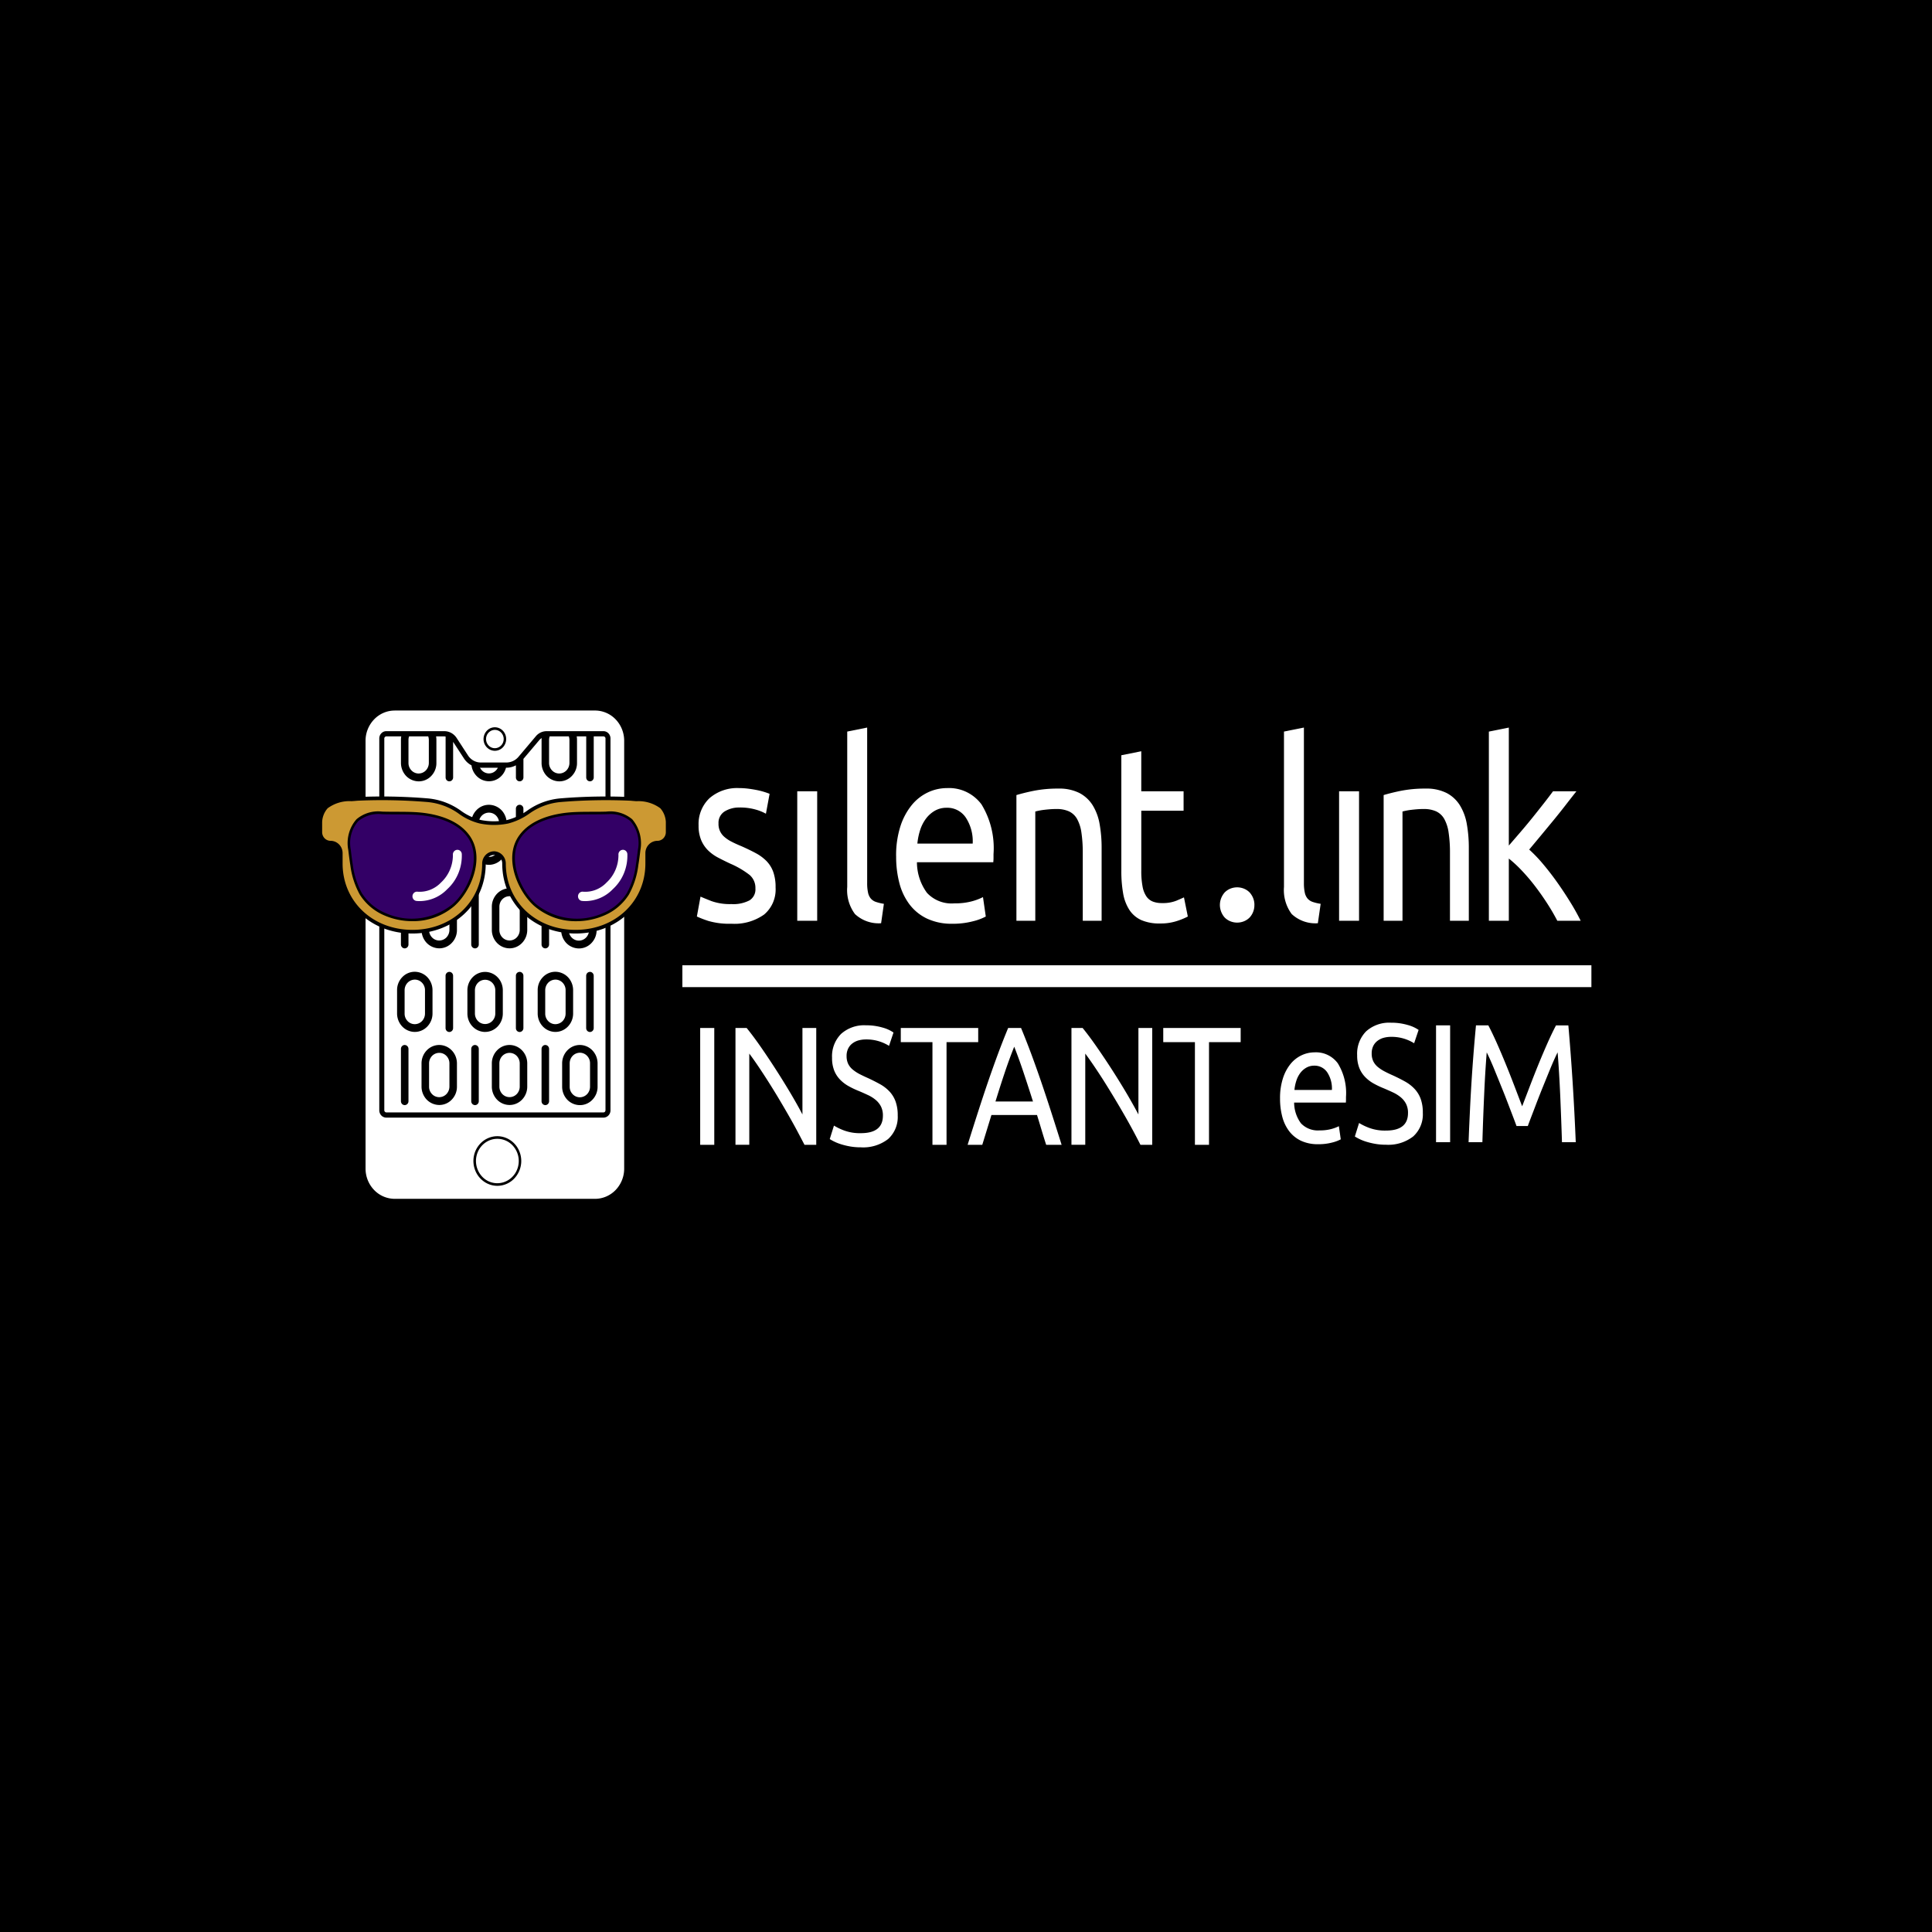 <svg xmlns="http://www.w3.org/2000/svg" width="820" height="820" fill="none">
  <path fill="#000" d="M0 0h820v820H0z"/>
  <g clip-path="url(#a)">
    <path fill="#fff" d="M252.58 299.92H167.5c-3.7.01-7.25 1.54-9.86 4.26a14.79 14.79 0 0 0-4.08 10.23V496c0 3.83 1.46 7.52 4.07 10.24a13.71 13.71 0 0 0 9.87 4.25h85.08c1.84 0 3.65-.37 5.35-1.1 1.69-.73 3.23-1.8 4.52-3.14a14.5 14.5 0 0 0 3.02-4.7c.7-1.77 1.06-3.65 1.05-5.55V314.4c0-3.84-1.46-7.52-4.07-10.24a13.72 13.72 0 0 0-9.87-4.25Z"/>
    <path fill="#000" d="M256.03 310.33h-24a5.96 5.96 0 0 0-4.67 2.24l-7.37 8.73a6.74 6.74 0 0 1-5 2.33H204.1a6.33 6.33 0 0 1-3.1-.79 6.6 6.6 0 0 1-2.37-2.22l-4.86-7.46a6.37 6.37 0 0 0-2.24-2.07 6.1 6.1 0 0 0-2.9-.76H164.1a2.88 2.88 0 0 0-2.17.83 3.1 3.1 0 0 0-.95 2.19v158a3.2 3.2 0 0 0 .95 2.18 2.97 2.97 0 0 0 2.17.82h91.94c.8.02 1.56-.28 2.14-.85.57-.56.91-1.34.93-2.16v-158a3.16 3.16 0 0 0-.93-2.16 2.93 2.93 0 0 0-2.14-.85Zm-22.98 3.6c.01-.48.1-.94.26-1.38h8.11c.16.44.25.9.27 1.37v9.85a4.63 4.63 0 0 1-1.25 3.2 4.3 4.3 0 0 1-3.07 1.33 4.18 4.18 0 0 1-3.08-1.33 4.5 4.5 0 0 1-1.25-3.2v-9.85Zm-28.94 11.92h7.19c-.35.73-.9 1.34-1.57 1.77a4.11 4.11 0 0 1-4.46-.03 4.33 4.33 0 0 1-1.54-1.79c.13 0 .25.05.38.05Zm-30.74-11.93c.01-.47.1-.93.26-1.37h8.12c.15.44.24.9.26 1.37v9.85a4.65 4.65 0 0 1-1.25 3.2 4.32 4.32 0 0 1-3.07 1.33 4.2 4.2 0 0 1-3.07-1.33 4.5 4.5 0 0 1-1.25-3.2v-9.85Zm83.6 157.42a.91.91 0 0 1-.3.6.85.85 0 0 1-.64.2H164.1a.86.86 0 0 1-.65-.2.93.93 0 0 1-.34-.6v-158a.93.93 0 0 1 .34-.6.87.87 0 0 1 .65-.2h6.21a8.1 8.1 0 0 0-.13 1.38v9.85a8.06 8.06 0 0 0 2.18 5.56 7.53 7.53 0 0 0 5.34 2.3 7.28 7.28 0 0 0 5.34-2.3 7.82 7.82 0 0 0 2.18-5.56v-9.85a8 8 0 0 0-.13-1.37h3.56l.48.06v17.32a1.72 1.72 0 0 0 .45 1.2 1.6 1.6 0 0 0 1.14.49 1.55 1.55 0 0 0 1.14-.5 1.67 1.67 0 0 0 .46-1.19v-15.07l4.56 6.99a8.6 8.6 0 0 0 3.24 2.99 7.85 7.85 0 0 0 2.3 4.65 7.28 7.28 0 0 0 9.47.65 7.76 7.76 0 0 0 2.87-4.3h.23a8.52 8.52 0 0 0 3.98-1.02v5.11a1.7 1.7 0 0 0 .45 1.2 1.6 1.6 0 0 0 1.14.49 1.55 1.55 0 0 0 1.14-.5 1.68 1.68 0 0 0 .46-1.19v-7.84l6.82-8.07c.27-.3.6-.55.94-.74-.01.21-.06.42-.06.64v9.85a8.04 8.04 0 0 0 2.18 5.56 7.5 7.5 0 0 0 5.34 2.3 7.28 7.28 0 0 0 5.34-2.3 7.82 7.82 0 0 0 2.18-5.56v-9.85c0-.46-.05-.92-.13-1.37h4.04v17.38a1.7 1.7 0 0 0 .45 1.2 1.6 1.6 0 0 0 1.15.49 1.55 1.55 0 0 0 1.13-.5 1.67 1.67 0 0 0 .46-1.19v-17.38h4.05c.22-.02.45.05.62.2.18.15.3.36.32.6v157.99Z"/>
    <path fill="#000" d="M171.77 443.52a1.57 1.57 0 0 0-1.14.5 1.66 1.66 0 0 0-.46 1.17v22.16a1.72 1.72 0 0 0 .46 1.2 1.6 1.6 0 0 0 1.14.49 1.55 1.55 0 0 0 1.14-.5 1.65 1.65 0 0 0 .46-1.19V445.2c0-.44-.17-.87-.47-1.18-.3-.31-.7-.49-1.13-.49ZM186.43 443.52c-2 0-3.91.83-5.32 2.3a7.97 7.97 0 0 0-2.2 5.52v9.85a8.05 8.05 0 0 0 2.2 5.52 7.51 7.51 0 0 0 5.32 2.28 7.28 7.28 0 0 0 5.31-2.28 7.8 7.8 0 0 0 2.2-5.52v-9.85c0-2.07-.78-4.05-2.2-5.52a7.4 7.4 0 0 0-5.31-2.3Zm4.32 17.67a4.63 4.63 0 0 1-1.27 3.17 4.29 4.29 0 0 1-3.05 1.31 4.19 4.19 0 0 1-3.06-1.3 4.48 4.48 0 0 1-1.26-3.18v-9.85a4.63 4.63 0 0 1 1.26-3.17 4.32 4.32 0 0 1 3.06-1.31 4.19 4.19 0 0 1 3.05 1.31 4.5 4.5 0 0 1 1.27 3.17v9.85ZM201.6 443.52a1.56 1.56 0 0 0-1.12.5 1.67 1.67 0 0 0-.47 1.17v22.16a1.7 1.7 0 0 0 .46 1.2 1.6 1.6 0 0 0 1.14.49 1.55 1.55 0 0 0 1.14-.5 1.67 1.67 0 0 0 .46-1.19V445.2c0-.44-.17-.87-.47-1.18-.3-.3-.7-.49-1.13-.49ZM216.27 443.52c-2 0-3.91.83-5.32 2.3a7.97 7.97 0 0 0-2.2 5.52v9.85c0 2.07.8 4.05 2.2 5.52a7.39 7.39 0 0 0 5.32 2.28c2 0 3.9-.82 5.31-2.28a7.95 7.95 0 0 0 2.2-5.52v-9.85c0-2.07-.78-4.05-2.2-5.52a7.4 7.4 0 0 0-5.31-2.3Zm4.32 17.67c0 1.2-.46 2.33-1.27 3.17a4.24 4.24 0 0 1-6.1 0 4.57 4.57 0 0 1-1.27-3.17v-9.85c0-1.19.45-2.33 1.26-3.17a4.24 4.24 0 0 1 6.11 0 4.57 4.57 0 0 1 1.27 3.17v9.85ZM231.45 443.52c-.43 0-.83.18-1.13.5-.3.3-.47.73-.47 1.17v22.16a1.7 1.7 0 0 0 .46 1.2 1.6 1.6 0 0 0 1.14.49 1.55 1.55 0 0 0 1.14-.5 1.67 1.67 0 0 0 .46-1.19V445.2c0-.44-.17-.87-.47-1.18-.3-.31-.7-.49-1.13-.49ZM246.1 443.52c-1.99 0-3.9.83-5.31 2.3a7.97 7.97 0 0 0-2.2 5.52v9.85a8.06 8.06 0 0 0 2.18 5.56 7.5 7.5 0 0 0 5.34 2.3 7.28 7.28 0 0 0 5.33-2.3 7.81 7.81 0 0 0 2.19-5.56v-9.85c0-2.07-.8-4.05-2.2-5.52a7.4 7.4 0 0 0-5.32-2.3Zm4.33 17.67a4.62 4.62 0 0 1-1.25 3.2 4.3 4.3 0 0 1-3.07 1.33 4.2 4.2 0 0 1-3.07-1.33 4.5 4.5 0 0 1-1.25-3.2v-9.85a4.64 4.64 0 0 1 1.25-3.2 4.32 4.32 0 0 1 3.07-1.33 4.2 4.2 0 0 1 3.07 1.33 4.49 4.49 0 0 1 1.25 3.2v9.85ZM171.77 402.52a1.56 1.56 0 0 0 1.13-.49 1.65 1.65 0 0 0 .47-1.17v-22.17a1.7 1.7 0 0 0-.46-1.19 1.6 1.6 0 0 0-1.14-.5 1.55 1.55 0 0 0-1.14.5 1.67 1.67 0 0 0-.46 1.2v22.16c0 .44.17.86.47 1.17.3.31.7.49 1.13.49ZM186.43 377.03c-2 0-3.91.83-5.32 2.3a7.97 7.97 0 0 0-2.2 5.52v9.85a8.05 8.05 0 0 0 2.2 5.51 7.51 7.51 0 0 0 5.32 2.29 7.28 7.28 0 0 0 5.31-2.29 7.8 7.8 0 0 0 2.2-5.51v-9.85c0-2.07-.78-4.06-2.2-5.52a7.4 7.4 0 0 0-5.31-2.3Zm4.32 17.67a4.63 4.63 0 0 1-1.27 3.17 4.3 4.3 0 0 1-3.05 1.31 4.19 4.19 0 0 1-3.06-1.31 4.48 4.48 0 0 1-1.26-3.17v-9.85a4.63 4.63 0 0 1 1.26-3.17 4.3 4.3 0 0 1 3.06-1.31 4.19 4.19 0 0 1 3.05 1.3 4.5 4.5 0 0 1 1.27 3.18v9.85ZM201.6 402.52a1.56 1.56 0 0 0 1.14-.49 1.67 1.67 0 0 0 .47-1.17v-22.17a1.7 1.7 0 0 0-.46-1.19 1.6 1.6 0 0 0-1.14-.5 1.55 1.55 0 0 0-1.14.5 1.67 1.67 0 0 0-.46 1.2v22.16c0 .44.17.86.47 1.17.3.31.7.49 1.13.49ZM216.27 377.03c-2 0-3.91.83-5.32 2.3a7.97 7.97 0 0 0-2.2 5.52v9.85c0 2.07.8 4.05 2.2 5.51a7.39 7.39 0 0 0 5.32 2.29c2 0 3.9-.82 5.31-2.29a7.95 7.95 0 0 0 2.2-5.51v-9.85c0-2.07-.78-4.06-2.2-5.52a7.4 7.4 0 0 0-5.31-2.3Zm4.32 17.67c0 1.19-.46 2.33-1.27 3.17a4.24 4.24 0 0 1-6.11 0 4.57 4.57 0 0 1-1.26-3.17v-9.85c0-1.2.45-2.33 1.26-3.17a4.24 4.24 0 0 1 6.11 0 4.57 4.57 0 0 1 1.27 3.17v9.85ZM231.45 402.52a1.56 1.56 0 0 0 1.13-.49 1.67 1.67 0 0 0 .47-1.17v-22.17a1.7 1.7 0 0 0-.46-1.19 1.59 1.59 0 0 0-1.14-.5 1.55 1.55 0 0 0-1.14.5 1.67 1.67 0 0 0-.46 1.2v22.16c0 .44.17.86.47 1.17.3.31.7.49 1.13.49ZM245.7 377.03c-2 0-3.91.83-5.32 2.3a7.97 7.97 0 0 0-2.2 5.52v9.85a8.05 8.05 0 0 0 2.18 5.55 7.5 7.5 0 0 0 5.34 2.3 7.28 7.28 0 0 0 5.34-2.3 7.83 7.83 0 0 0 2.18-5.55v-9.85c0-2.07-.8-4.06-2.2-5.52a7.4 7.4 0 0 0-5.32-2.3Zm4.32 17.67a4.64 4.64 0 0 1-1.25 3.2 4.32 4.32 0 0 1-3.07 1.33 4.2 4.2 0 0 1-3.07-1.33 4.52 4.52 0 0 1-1.25-3.2v-9.85a4.64 4.64 0 0 1 1.25-3.2 4.3 4.3 0 0 1 3.07-1.33 4.2 4.2 0 0 1 3.07 1.33 4.5 4.5 0 0 1 1.25 3.2v9.85ZM220.55 341.57a1.56 1.56 0 0 0-1.13.49 1.67 1.67 0 0 0-.46 1.17v22.16a1.72 1.72 0 0 0 .45 1.2 1.6 1.6 0 0 0 1.14.5 1.55 1.55 0 0 0 1.14-.5 1.67 1.67 0 0 0 .46-1.2v-22.16c0-.44-.17-.86-.47-1.18-.3-.3-.7-.48-1.13-.48ZM207.53 367.06c2-.01 3.9-.84 5.32-2.3a7.97 7.97 0 0 0 2.2-5.53v-9.85a8.05 8.05 0 0 0-2.2-5.51 7.5 7.5 0 0 0-5.32-2.29 7.28 7.28 0 0 0-5.32 2.29 7.83 7.83 0 0 0-2.2 5.51v9.85c0 2.07.79 4.06 2.2 5.53a7.4 7.4 0 0 0 5.32 2.3Zm-4.32-17.68c0-1.19.45-2.33 1.26-3.17a4.25 4.25 0 0 1 6.12 0 4.57 4.57 0 0 1 1.26 3.17v9.85c0 1.2-.45 2.33-1.26 3.17a4.25 4.25 0 0 1-6.12 0 4.57 4.57 0 0 1-1.26-3.17v-9.85ZM220.55 412.5a1.56 1.56 0 0 0-1.13.48 1.66 1.66 0 0 0-.46 1.18v22.16a1.73 1.73 0 0 0 .45 1.2 1.6 1.6 0 0 0 1.14.49 1.55 1.55 0 0 0 1.14-.5 1.67 1.67 0 0 0 .46-1.19v-22.17c0-.44-.17-.86-.47-1.17-.3-.31-.7-.49-1.13-.49ZM205.9 437.98c1.99 0 3.9-.83 5.31-2.3a7.97 7.97 0 0 0 2.2-5.52v-9.85c0-2.07-.79-4.05-2.2-5.51a7.39 7.39 0 0 0-5.31-2.29c-2 0-3.91.82-5.32 2.29a7.95 7.95 0 0 0-2.2 5.51v9.85c0 2.07.78 4.06 2.2 5.53a7.4 7.4 0 0 0 5.31 2.3Zm-4.33-17.67c0-1.19.46-2.33 1.27-3.17a4.25 4.25 0 0 1 6.11 0 4.57 4.57 0 0 1 1.27 3.17v9.85c0 1.2-.46 2.33-1.27 3.17a4.25 4.25 0 0 1-6.11 0 4.57 4.57 0 0 1-1.27-3.17v-9.85ZM190.71 412.5a1.56 1.56 0 0 0-1.13.48 1.66 1.66 0 0 0-.47 1.18v22.16a1.75 1.75 0 0 0 .46 1.2 1.6 1.6 0 0 0 1.14.49 1.55 1.55 0 0 0 1.14-.5 1.67 1.67 0 0 0 .46-1.19v-22.17c0-.44-.17-.86-.47-1.17-.3-.31-.7-.49-1.13-.49ZM176.05 437.98c2 0 3.91-.83 5.32-2.3a7.97 7.97 0 0 0 2.2-5.52v-9.85a8.06 8.06 0 0 0-2.18-5.55 7.5 7.5 0 0 0-5.33-2.31 7.28 7.28 0 0 0-5.34 2.3 7.83 7.83 0 0 0-2.19 5.56v9.85c0 2.07.8 4.06 2.2 5.52a7.4 7.4 0 0 0 5.32 2.3Zm-4.32-17.67a4.62 4.62 0 0 1 1.25-3.2 4.32 4.32 0 0 1 3.08-1.33 4.2 4.2 0 0 1 3.07 1.33 4.51 4.51 0 0 1 1.25 3.2v9.85a4.64 4.64 0 0 1-1.25 3.2 4.32 4.32 0 0 1-3.07 1.33 4.2 4.2 0 0 1-3.08-1.33 4.5 4.5 0 0 1-1.25-3.2v-9.85ZM250.4 412.5c-.43 0-.84.17-1.14.48-.3.31-.47.73-.47 1.18v22.16a1.73 1.73 0 0 0 .46 1.2 1.59 1.59 0 0 0 1.14.49 1.55 1.55 0 0 0 1.14-.5 1.65 1.65 0 0 0 .46-1.19v-22.17c0-.44-.17-.86-.47-1.17-.3-.31-.7-.49-1.13-.49ZM235.73 437.98c2 0 3.91-.83 5.32-2.3a7.97 7.97 0 0 0 2.2-5.52v-9.85a8.04 8.04 0 0 0-2.18-5.55 7.51 7.51 0 0 0-5.34-2.31 7.28 7.28 0 0 0-5.33 2.3 7.82 7.82 0 0 0-2.19 5.56v9.85c0 2.07.8 4.06 2.2 5.52a7.4 7.4 0 0 0 5.32 2.3Zm-4.32-17.67a4.64 4.64 0 0 1 1.25-3.2 4.31 4.31 0 0 1 3.07-1.33 4.2 4.2 0 0 1 3.08 1.33 4.5 4.5 0 0 1 1.25 3.2v9.85a4.64 4.64 0 0 1-1.25 3.2 4.33 4.33 0 0 1-3.08 1.33 4.19 4.19 0 0 1-3.07-1.33 4.52 4.52 0 0 1-1.25-3.2v-9.85Z"/>
    <path fill="#fff" d="M310.43 383.72c2.65.18 5.3-.37 7.69-1.58a5.48 5.48 0 0 0 2.5-5.07 7.2 7.2 0 0 0-2.45-5.7 37.37 37.37 0 0 0-8.1-4.76c-1.83-.85-3.57-1.71-5.24-2.59a18.07 18.07 0 0 1-4.33-3.12 13.5 13.5 0 0 1-2.9-4.33 15.74 15.74 0 0 1-1.1-6.23 15.08 15.08 0 0 1 4.64-11.57 17.94 17.94 0 0 1 12.66-4.28c1.33 0 2.67.1 4 .27 1.33.18 2.58.39 3.74.63a30.74 30.74 0 0 1 5.1 1.53l-1.56 8.45a19.68 19.68 0 0 0-4.27-1.74 24.04 24.04 0 0 0-7.01-.9c-2.18-.05-4.32.52-6.2 1.64a5.64 5.64 0 0 0-2.64 5.12 7.11 7.11 0 0 0 2.41 5.65c.94.82 1.96 1.51 3.06 2.06 1.21.64 2.67 1.3 4.37 2 2.24 1 4.25 1.97 6 2.92 1.66.87 3.18 2 4.51 3.32a12.89 12.89 0 0 1 2.87 4.6 19 19 0 0 1 1 6.6c.14 2.18-.23 4.36-1.07 6.36-.85 2-2.15 3.77-3.8 5.16a21.69 21.69 0 0 1-13.88 3.9c-3.32.12-6.64-.29-9.83-1.2a46.79 46.79 0 0 1-4.83-1.86l1.55-8.45c.97.43 2.52 1.06 4.64 1.9a23.4 23.4 0 0 0 8.47 1.27ZM346.84 390.8h-8.46v-54.94h8.46v54.94ZM373.97 391.85a14.72 14.72 0 0 1-11.1-3.9 17.03 17.03 0 0 1-3.28-11.52V310.5l8.46-1.7v66.04c-.02 1.34.1 2.69.37 4 .18.94.59 1.81 1.18 2.54.6.67 1.35 1.16 2.19 1.43 1.1.36 2.22.63 3.36.8l-1.18 8.23ZM380.34 363.44c-.08-4.32.54-8.62 1.82-12.73a27.57 27.57 0 0 1 4.83-9.03 19.72 19.72 0 0 1 6.92-5.4 19.02 19.02 0 0 1 8-1.79c2.82-.15 5.62.4 8.18 1.6a17.3 17.3 0 0 1 6.49 5.32 35.58 35.58 0 0 1 5.1 21.08v1.63c0 .62-.04 1.24-.1 1.85h-32.4a22 22 0 0 0 4.27 13 14.27 14.27 0 0 0 11.65 4.44c2.53.05 5.06-.25 7.51-.9 1.59-.43 3.13-1.01 4.6-1.75l1.19 8.24c-1.72.9-3.54 1.57-5.42 2.01-2.87.74-5.83 1.1-8.79 1.06-3.68.09-7.33-.65-10.7-2.17a20.24 20.24 0 0 1-7.41-5.97 25.63 25.63 0 0 1-4.33-9.03 43.96 43.96 0 0 1-1.4-11.46Zm32.5-5.39a18.4 18.4 0 0 0-2.86-10.94 9.5 9.5 0 0 0-3.54-3.21 9.28 9.28 0 0 0-4.61-1.06 9.9 9.9 0 0 0-5.15 1.32 12.58 12.58 0 0 0-3.77 3.43 16.6 16.6 0 0 0-2.42 4.86 27.1 27.1 0 0 0-1.13 5.6h23.48ZM431.4 337.45a86.12 86.12 0 0 1 7.32-1.8c3.46-.67 6.98-.99 10.5-.95a19 19 0 0 1 8.87 1.85 14.58 14.58 0 0 1 5.64 5.18 22.43 22.43 0 0 1 2.97 7.97c.6 3.38.88 6.81.86 10.25v30.85h-8v-28.74c.02-2.9-.16-5.8-.57-8.66a16.7 16.7 0 0 0-1.85-5.81 7.75 7.75 0 0 0-3.44-3.22 12.6 12.6 0 0 0-5.34-1c-.86 0-1.75.03-2.67.1-.92.07-1.8.16-2.63.26a27.02 27.02 0 0 0-3.65.7v46.37h-8.01v-53.35ZM484.4 335.86h17.95v8.24H484.4v25.36c-.04 2.28.14 4.57.54 6.81.25 1.51.81 2.95 1.65 4.23a5.96 5.96 0 0 0 2.73 2.16c1.22.45 2.52.66 3.82.63 2.1.08 4.18-.25 6.14-1 1.55-.66 2.63-1.14 3.23-1.42l1.64 8.13a28.83 28.83 0 0 1-4.46 1.85 22.08 22.08 0 0 1-7.28 1.1c-2.72.1-5.44-.38-7.97-1.42a11.9 11.9 0 0 1-5.05-4.27 18.62 18.62 0 0 1-2.69-7.03c-.55-3.2-.8-6.43-.77-9.67v-49.01l8.46-1.7v17.01ZM532.4 384.1a7.67 7.67 0 0 1-1.96 5.25 6.98 6.98 0 0 1-2.4 1.64 7.68 7.68 0 0 1-5.91 0 6.98 6.98 0 0 1-2.4-1.64 8.12 8.12 0 0 1-1.97-5.25c0-1.9.69-3.74 1.97-5.25a7 7 0 0 1 2.4-1.65 7.7 7.7 0 0 1 5.9 0 7 7 0 0 1 2.41 1.65c1.31 1.5 2 3.35 1.97 5.25ZM559.34 391.85a14.71 14.71 0 0 1-11.1-3.9c-2.45-3.3-3.61-7.4-3.28-11.52V310.5l8.46-1.7v66.04c-.02 1.34.1 2.69.37 4 .18.94.59 1.81 1.18 2.54.6.67 1.35 1.16 2.19 1.43 1.1.37 2.22.63 3.37.8l-1.19 8.23ZM576.82 390.8h-8.47v-54.94h8.47v54.94ZM587.25 337.45a86 86 0 0 1 7.32-1.8c3.47-.67 6.98-.99 10.5-.95a19 19 0 0 1 8.87 1.85 14.57 14.57 0 0 1 5.64 5.18 22.38 22.38 0 0 1 2.97 7.97c.6 3.38.88 6.81.86 10.25v30.85h-8v-28.74c.03-2.9-.16-5.8-.57-8.66a16.73 16.73 0 0 0-1.85-5.81 7.75 7.75 0 0 0-3.44-3.22 12.6 12.6 0 0 0-5.34-1c-.86 0-1.75.03-2.67.1-.91.07-1.79.16-2.62.26a27.34 27.34 0 0 0-3.66.7v46.37h-8v-53.35ZM649.04 360.58c2.06 1.88 4 3.89 5.78 6.03 2.03 2.4 4.04 4.98 6.01 7.76a156.3 156.3 0 0 1 5.6 8.45 95.52 95.52 0 0 1 4.46 7.98h-9.92a89.12 89.12 0 0 0-4.42-7.56 111.4 111.4 0 0 0-5.23-7.4 82.13 82.13 0 0 0-5.56-6.49 52.64 52.64 0 0 0-5.37-4.96v26.4h-8.47v-80.28l8.47-1.7v50.08l4.83-5.6a242.7 242.7 0 0 0 5.19-6.23c1.7-2.11 3.3-4.14 4.82-6.07 1.52-1.94 2.82-3.65 3.91-5.13h9.93c-1.4 1.76-2.92 3.7-4.55 5.81a290.95 290.95 0 0 1-5.1 6.4l-5.32 6.44-5.06 6.07ZM297.18 436.3h5.98v49.59h-5.98V436.3ZM341.45 485.89c-.91-1.76-1.95-3.74-3.12-5.94-1.17-2.2-2.44-4.47-3.79-6.83a489.47 489.47 0 0 0-4.22-7.2 304.29 304.29 0 0 0-8.54-13.44c-1.36-2-2.61-3.77-3.76-5.3v38.7h-5.86v-49.57h4.75c1.93 2.38 4 5.16 6.2 8.34a341.04 341.04 0 0 1 12.63 19.7c1.91 3.25 3.53 6.13 4.84 8.66v-36.7h5.86v49.58h-5ZM365.37 480.95c6.24 0 9.36-2.47 9.36-7.44a8.42 8.42 0 0 0-.83-3.9 8.98 8.98 0 0 0-2.25-2.79c-.99-.81-2.07-1.5-3.23-2.03-1.22-.57-2.5-1.15-3.86-1.72-1.52-.6-3-1.3-4.44-2.11a15.51 15.51 0 0 1-3.63-2.8 11.88 11.88 0 0 1-2.44-3.82 14.43 14.43 0 0 1-.9-5.37 13.47 13.47 0 0 1 3.83-10.15 14.64 14.64 0 0 1 10.54-3.65c2.39-.03 4.77.3 7.06.96 1.66.43 3.23 1.14 4.65 2.11l-1.9 5.65a18 18 0 0 0-9.8-2.72c-1.1 0-2.17.14-3.22.43a7.6 7.6 0 0 0-2.58 1.3 6.03 6.03 0 0 0-1.76 2.18 6.98 6.98 0 0 0-.65 3.1c-.03 1.17.2 2.32.68 3.37a7.47 7.47 0 0 0 1.91 2.4c.89.73 1.85 1.37 2.87 1.9 1.09.56 2.3 1.14 3.6 1.71 1.85.86 3.55 1.72 5.1 2.58a16.6 16.6 0 0 1 4 3.07 12.43 12.43 0 0 1 2.62 4.26c.66 1.91.97 3.94.92 5.97a12.58 12.58 0 0 1-4.1 10.02 17.24 17.24 0 0 1-11.55 3.5 26 26 0 0 1-4.66-.39 30.49 30.49 0 0 1-3.8-.93 20.08 20.08 0 0 1-4.74-2.18l1.79-5.72c1.37.82 2.81 1.52 4.31 2.07 2.28.82 4.68 1.21 7.1 1.14ZM415.18 436.3v6.02h-13.44v43.57h-5.98v-43.57h-13.44v-6.01h32.86ZM444.03 485.89c-.7-2.15-1.35-4.26-1.97-6.33-.62-2.08-1.26-4.19-1.92-6.33H420.8l-3.89 12.66h-6.22c1.64-5.25 3.18-10.1 4.62-14.56 1.44-4.46 2.85-8.7 4.22-12.7 1.38-4 2.75-7.83 4.1-11.48 1.36-3.65 2.78-7.26 4.26-10.84h5.48c1.48 3.58 2.9 7.2 4.26 10.84 1.35 3.64 2.72 7.47 4.1 11.48 1.37 4 2.78 8.24 4.22 12.7 1.44 4.46 2.98 9.31 4.63 14.56h-6.54Zm-5.6-18.39a897.96 897.96 0 0 0-3.92-12.05 229.7 229.7 0 0 0-4.04-11.2c-1.44 3.58-2.8 7.31-4.1 11.2-1.3 3.88-2.58 7.9-3.86 12.05h15.91ZM484.04 485.89a261.6 261.6 0 0 0-6.9-12.77 415.87 415.87 0 0 0-8.57-14.24c-1.44-2.27-2.84-4.4-4.2-6.4-1.35-2-2.6-3.77-3.75-5.3v38.7h-5.86v-49.57h4.74c1.94 2.38 4 5.16 6.2 8.34a321.3 321.3 0 0 1 12.64 19.7c1.9 3.25 3.52 6.14 4.84 8.66v-36.7h5.86v49.58h-5ZM526.58 436.3v6.02h-13.44v43.57h-5.98v-43.57h-13.44v-6.01h32.86ZM543.29 466.26a27.1 27.1 0 0 1 1.24-8.63c.7-2.23 1.8-4.3 3.26-6.11a13.37 13.37 0 0 1 4.69-3.65c1.7-.8 3.55-1.21 5.42-1.22a11.47 11.47 0 0 1 9.93 4.69 24.07 24.07 0 0 1 3.45 14.27v1.11c0 .45-.02.87-.06 1.25h-21.95c.01 3.18 1.03 6.27 2.9 8.8a9.82 9.82 0 0 0 7.9 3 18.3 18.3 0 0 0 5.07-.6c1.08-.29 2.12-.68 3.12-1.18l.8 5.58c-1.16.6-2.39 1.06-3.66 1.36-1.95.5-3.95.74-5.95.71-2.5.06-4.97-.44-7.25-1.46a13.75 13.75 0 0 1-5.02-4.05 17.43 17.43 0 0 1-2.93-6.11 29.86 29.86 0 0 1-.96-7.76Zm22.01-3.65c.15-2.62-.54-5.22-1.94-7.41a6.44 6.44 0 0 0-5.52-2.9 6.7 6.7 0 0 0-3.48.9 8.51 8.51 0 0 0-2.56 2.32c-.72 1-1.28 2.11-1.63 3.3-.4 1.23-.65 2.5-.77 3.79h15.9ZM588.23 479.85c6.25 0 9.37-2.48 9.37-7.44a8.41 8.41 0 0 0-.83-3.9 8.9 8.9 0 0 0-2.25-2.79c-1-.82-2.08-1.5-3.24-2.04-1.21-.57-2.5-1.14-3.85-1.72-1.52-.6-3-1.3-4.44-2.1a15.6 15.6 0 0 1-3.63-2.8 11.8 11.8 0 0 1-2.44-3.82 14.35 14.35 0 0 1-.9-5.37 13.47 13.47 0 0 1 3.83-10.16 14.64 14.64 0 0 1 10.54-3.64c2.39-.03 4.76.3 7.06.96 1.66.43 3.23 1.14 4.65 2.1l-1.9 5.66a18 18 0 0 0-9.8-2.72c-1.1 0-2.17.14-3.22.43-.93.26-1.8.7-2.58 1.3a6.08 6.08 0 0 0-1.76 2.17 7.01 7.01 0 0 0-.65 3.12c-.04 1.15.2 2.3.68 3.36a7.43 7.43 0 0 0 1.91 2.4c.89.73 1.85 1.36 2.87 1.89a56 56 0 0 0 3.6 1.72 74.4 74.4 0 0 1 5.09 2.57c1.48.82 2.83 1.85 4 3.08a12.5 12.5 0 0 1 2.63 4.25c.66 1.92.97 3.94.92 5.98a12.58 12.58 0 0 1-4.1 10.01 17.26 17.26 0 0 1-11.56 3.51c-1.56.01-3.12-.12-4.65-.4a30.59 30.59 0 0 1-3.8-.92 19.87 19.87 0 0 1-4.74-2.18l1.79-5.73a25 25 0 0 0 4.31 2.08 19.3 19.3 0 0 0 7.1 1.14ZM609.5 435.2h5.98v49.59h-5.98V435.2ZM643.66 477.92c-.42-1.15-.96-2.6-1.64-4.37l-2.19-5.72c-.78-2.05-1.61-4.16-2.5-6.33-.88-2.17-1.7-4.22-2.5-6.16-.77-1.93-1.5-3.66-2.18-5.18a77.56 77.56 0 0 0-1.64-3.5c-.45 5.62-.82 11.72-1.1 18.27-.3 6.56-.54 13.18-.74 19.86h-5.86c.16-4.3.35-8.63.56-13a761.28 761.28 0 0 1 2.58-36.59h5.24c1.11 2.1 2.3 4.59 3.58 7.45a300 300 0 0 1 3.82 8.98c1.28 3.12 2.5 6.24 3.7 9.37l3.26 8.55 3.27-8.55c1.2-3.13 2.43-6.25 3.7-9.38 1.28-3.12 2.55-6.1 3.82-8.97 1.28-2.87 2.47-5.35 3.58-7.44h5.24c1.4 15.97 2.44 32.5 3.14 49.58h-5.85c-.21-6.68-.46-13.3-.74-19.86-.29-6.56-.66-12.65-1.11-18.28-.41.81-.96 1.98-1.64 3.5-.68 1.53-1.4 3.26-2.19 5.2l-2.5 6.15c-.88 2.17-1.7 4.28-2.5 6.33-.77 2.05-1.5 3.96-2.18 5.72-.68 1.76-1.23 3.22-1.64 4.37h-4.8ZM675.44 409.7H289.62v9.27h385.82v-9.26Z"/>
    <path fill="#000" d="M252.58 512.14H167.5a15.3 15.3 0 0 1-11-4.75 16.47 16.47 0 0 1-4.54-11.41V314.41c0-4.28 1.63-8.38 4.55-11.41a15.3 15.3 0 0 1 10.99-4.75h85.08a15.3 15.3 0 0 1 11 4.75 16.47 16.47 0 0 1 4.54 11.41v181.57c0 4.28-1.64 8.39-4.55 11.41a15.3 15.3 0 0 1-10.99 4.75ZM167.5 301.58c-3.28 0-6.42 1.36-8.73 3.77a13.08 13.08 0 0 0-3.62 9.06v181.57c0 3.4 1.3 6.66 3.62 9.07a12.15 12.15 0 0 0 8.73 3.77h85.08c3.28-.01 6.42-1.37 8.73-3.77a13.08 13.08 0 0 0 3.61-9.06V314.4c0-3.4-1.3-6.65-3.61-9.06a12.15 12.15 0 0 0-8.73-3.77H167.5Z"/>
    <path fill="#000" d="M211.11 503.3c-2 0-3.97-.61-5.64-1.77a10.45 10.45 0 0 1-3.75-4.72 10.9 10.9 0 0 1-.6-6.08 10.66 10.66 0 0 1 2.78-5.4 10.04 10.04 0 0 1 5.2-2.89 9.8 9.8 0 0 1 5.86.6c1.86.8 3.45 2.14 4.56 3.87a10.81 10.81 0 0 1-1.25 13.29 9.96 9.96 0 0 1-7.16 3.1Zm0-19.95c-1.8-.01-3.55.54-5.05 1.57a9.35 9.35 0 0 0-3.35 4.22 9.74 9.74 0 0 0 1.95 10.28 8.79 8.79 0 0 0 9.9 2.05 9.17 9.17 0 0 0 4.08-3.47 9.67 9.67 0 0 0-1.12-11.89 8.92 8.92 0 0 0-6.4-2.76ZM210.05 318.66a4.7 4.7 0 0 1-2.68-.84 4.95 4.95 0 0 1-1.78-2.23 5.16 5.16 0 0 1 1.04-5.44 4.65 4.65 0 0 1 5.24-1.09 4.84 4.84 0 0 1 2.16 1.84 5.12 5.12 0 0 1-.6 6.29 4.72 4.72 0 0 1-3.38 1.47Zm0-8.87c-.74 0-1.47.22-2.08.65a3.86 3.86 0 0 0-1.39 1.74 4.01 4.01 0 0 0 .8 4.23 3.6 3.6 0 0 0 4.08.84c.69-.29 1.27-.79 1.69-1.43a3.98 3.98 0 0 0-.47-4.9 3.67 3.67 0 0 0-2.63-1.13Z"/>
    <path fill="#C93" d="M280.8 342.51c-3.13-3.26-8.92-2.98-13.07-3.43a234.6 234.6 0 0 0-29.82.55c-4.84.4-9.5 2.1-13.5 4.92a26.17 26.17 0 0 1-8.91 4.22c-3.85.78-7.81.78-11.66 0a24.42 24.42 0 0 1-8.92-4.22c-4-2.82-8.66-4.51-13.5-4.92-9.92-.82-19.88-1-29.82-.55-4.15.45-9.93.17-13.07 3.43a10.29 10.29 0 0 0-2.56 6.3v4.4a4.5 4.5 0 0 0 2.68 4.1c.53.22 1.1.34 1.66.34a4.27 4.27 0 0 1 3.07 1.3 4.43 4.43 0 0 1 1.27 3.14v4.43c0 17.16 13.6 28.92 30.38 28.92s30.38-11.76 30.38-28.92a4.42 4.42 0 0 1 1.22-3.12 4.24 4.24 0 0 1 4.69-.96 4.24 4.24 0 0 1 2.3 2.4c.21.53.32 1.1.3 1.68 0 17.16 13.6 28.92 30.38 28.92s30.38-11.76 30.38-28.92v-4.43a4.52 4.52 0 0 1 1.27-3.14 4.35 4.35 0 0 1 3.07-1.3 4.29 4.29 0 0 0 4.01-2.74 4.5 4.5 0 0 0 .33-1.7v-4.4a10.29 10.29 0 0 0-2.55-6.3Z"/>
    <path fill="#000" d="M244.3 396.21c-17.75 0-31.14-12.76-31.14-29.69a3.63 3.63 0 0 0-1-2.57 3.5 3.5 0 0 0-2.5-1.08 3.44 3.44 0 0 0-2.5 1.07 3.56 3.56 0 0 0-1 2.58c0 16.93-13.38 29.69-31.13 29.69s-31.13-12.76-31.13-29.69v-4.43c0-.97-.38-1.9-1.06-2.6a3.56 3.56 0 0 0-2.53-1.07 5.06 5.06 0 0 1-3.6-1.53 5.26 5.26 0 0 1-1.5-3.68v-4.4c.11-2.54 1.1-4.96 2.78-6.85a16.61 16.61 0 0 1 11.13-3.46 67.6 67.6 0 0 0 2.4-.2c10-.46 20.03-.27 30.01.56 4.97.43 9.73 2.18 13.84 5.06a23.7 23.7 0 0 0 8.65 4.1c3.72.75 7.55.75 11.27 0 3.12-.8 6.06-2.2 8.68-4.1a28.27 28.27 0 0 1 13.82-5.06 231.7 231.7 0 0 1 30.02-.55c.76.08 1.57.14 2.4.2 4-.24 7.95.99 11.14 3.45a10.89 10.89 0 0 1 2.77 6.8v4.45c0 1.38-.54 2.7-1.5 3.68a5.05 5.05 0 0 1-3.6 1.53c-.95 0-1.86.4-2.53 1.08a3.7 3.7 0 0 0-1.05 2.59v4.43c0 16.93-13.39 29.69-31.14 29.69Zm-34.65-34.9c1.34.03 2.62.6 3.56 1.56a5.29 5.29 0 0 1 1.47 3.65c0 16.04 12.73 28.14 29.62 28.14s29.62-12.1 29.62-28.14v-4.43c0-1.38.54-2.7 1.5-3.69a5.06 5.06 0 0 1 3.6-1.53c.95 0 1.86-.39 2.53-1.07a3.7 3.7 0 0 0 1.05-2.59v-4.4a9.52 9.52 0 0 0-2.33-5.75 15.6 15.6 0 0 0-10.16-3c-.86-.07-1.69-.13-2.46-.21-9.87-.44-19.77-.26-29.62.55-4.72.4-9.26 2.05-13.17 4.78a27 27 0 0 1-9.17 4.34c-3.97.82-8.06.82-12.03 0a25.12 25.12 0 0 1-9.18-4.34 27.01 27.01 0 0 0-13.17-4.78c-9.86-.81-19.75-1-29.63-.55-.77.08-1.6.14-2.46.2-3.62-.22-7.2.84-10.15 3a9.38 9.38 0 0 0-2.34 5.83v4.33c0 .97.38 1.9 1.05 2.59a3.56 3.56 0 0 0 2.53 1.07c1.35 0 2.65.56 3.6 1.53.96.98 1.5 2.3 1.5 3.69v4.43c0 16.04 12.74 28.14 29.62 28.14 16.88 0 29.62-12.1 29.62-28.14 0-1.36.53-2.66 1.46-3.64a5.07 5.07 0 0 1 3.54-1.56Z"/>
    <path fill="#306" d="M270.41 367.13a34.92 34.92 0 0 1-3.92 12.24c-2.46 3.87-6 6.88-10.14 8.62a27.82 27.82 0 0 1-15.12 2.24 28.22 28.22 0 0 1-14.1-6.1c-7.1-6.28-12.55-20.03-6.6-28.83 4.96-7.33 15.07-9.66 23.15-10.07 4.55-.22 9.16-.08 13.73-.2 3.77-.42 7.55.7 10.56 3.1a14.72 14.72 0 0 1 3.09 5.89c.57 2.18.65 4.47.22 6.7-.24 2.01-.5 4.2-.87 6.4Z"/>
    <path fill="#000" d="M244.62 390.99c-6.49.1-12.8-2.18-17.84-6.44-6.82-6.03-13.13-20.03-6.69-29.57 5.57-8.22 17.15-9.98 23.57-10.3 2.6-.13 5.29-.14 7.88-.14 1.95 0 3.9-.01 5.85-.07 3.92-.46 7.85.7 10.94 3.25a15.84 15.84 0 0 1 3.48 13.06c-.24 1.97-.5 4.2-.88 6.44a34.55 34.55 0 0 1-3.99 12.44 22.82 22.82 0 0 1-10.38 8.84 29.87 29.87 0 0 1-11.94 2.49Zm13.64-45.43c-.27 0-.55 0-.83.02-1.96.05-3.93.06-5.89.06-2.57.01-5.24.02-7.83.15-6.22.3-17.45 2-22.74 9.83-5.86 8.66-.16 22.2 6.5 28.09 4.01 3.25 8.8 5.32 13.84 5.98 5.04.67 10.17-.1 14.83-2.21 4.05-1.7 7.5-4.63 9.9-8.4a33.53 33.53 0 0 0 3.84-12.05c.37-2.2.63-4.43.87-6.38a14.4 14.4 0 0 0-.18-6.45 14.05 14.05 0 0 0-2.97-5.66 12.94 12.94 0 0 0-9.34-2.98Z"/>
    <path fill="#306" d="M149.22 367.12c.54 4.3 1.87 8.46 3.92 12.24 2.46 3.88 6 6.88 10.14 8.62a27.83 27.83 0 0 0 15.12 2.25 28.22 28.22 0 0 0 14.1-6.1c7.1-6.28 12.55-20.03 6.6-28.83-4.96-7.33-15.06-9.66-23.15-10.07-4.55-.22-9.16-.08-13.73-.2-3.77-.42-7.55.7-10.56 3.1a14.72 14.72 0 0 0-3.09 5.89 15.07 15.07 0 0 0-.22 6.7c.24 2.01.5 4.2.87 6.4Z"/>
    <path fill="#000" d="M175.01 390.98c-4.1 0-8.16-.84-11.94-2.48a22.9 22.9 0 0 1-10.38-8.84 34.68 34.68 0 0 1-4-12.44c-.36-2.24-.63-4.47-.87-6.44-.45-2.3-.37-4.69.24-6.96.6-2.27 1.71-4.36 3.24-6.1a14.22 14.22 0 0 1 10.94-3.25c1.94.05 3.9.06 5.85.07 2.6 0 5.27.01 7.88.14 6.42.32 18 2.08 23.57 10.3 6.44 9.53.13 23.54-6.7 29.57a26.92 26.92 0 0 1-17.83 6.43Zm-25.27-23.95a33.72 33.72 0 0 0 3.84 12.04c2.41 3.78 5.86 6.7 9.9 8.4a27.27 27.27 0 0 0 14.84 2.22 27.65 27.65 0 0 0 13.83-5.98c6.67-5.9 12.37-19.43 6.51-28.1-5.3-7.83-16.52-9.51-22.74-9.82-2.6-.13-5.25-.14-7.83-.15-1.96 0-3.93 0-5.89-.06-3.63-.45-7.29.62-10.17 2.96a14.06 14.06 0 0 0-2.97 5.66c-.55 2.1-.6 4.31-.18 6.44.23 1.96.5 4.18.86 6.4Z"/>
    <path fill="#fff" d="M178.24 382.46c-.5 0-.98-.02-1.47-.07-.5-.06-.96-.31-1.28-.71a2.03 2.03 0 0 1 .26-2.77c.39-.33.88-.5 1.38-.45 1.85.15 3.7-.12 5.44-.8a12.7 12.7 0 0 0 4.61-3.1 15.57 15.57 0 0 0 3.74-5.3c.87-2 1.32-4.2 1.3-6.4a2.03 2.03 0 0 1 .43-1.44 1.91 1.91 0 0 1 1.28-.72 1.8 1.8 0 0 1 1.4.43 1.91 1.91 0 0 1 .67 1.34c.1 2.8-.4 5.6-1.46 8.18a18.85 18.85 0 0 1-4.7 6.73 16.4 16.4 0 0 1-11.6 5.08ZM248.5 382.46c-.48 0-.97-.02-1.46-.07-.5-.05-.96-.31-1.28-.71a2.02 2.02 0 0 1 .26-2.77c.39-.33.88-.5 1.38-.45 1.85.15 3.71-.12 5.45-.8a12.7 12.7 0 0 0 4.6-3.1 15.56 15.56 0 0 0 3.74-5.3c.87-2 1.31-4.2 1.3-6.4a2.04 2.04 0 0 1 .42-1.46 1.92 1.92 0 0 1 1.29-.71 1.83 1.83 0 0 1 1.4.44 1.96 1.96 0 0 1 .67 1.35c.1 2.8-.4 5.6-1.46 8.17a18.86 18.86 0 0 1-4.7 6.73 16.4 16.4 0 0 1-11.6 5.08Z"/>
    <path fill="#000" d="M342.56 325.94c-.84 0-1.67-.15-2.44-.45a6.16 6.16 0 0 1-3.85-6 6.05 6.05 0 0 1 3.85-5.99 6.69 6.69 0 0 1 4.88 0 6.05 6.05 0 0 1 3.86 6 6.18 6.18 0 0 1-3.85 6c-.77.3-1.6.44-2.45.44ZM572.33 325.93a6.1 6.1 0 0 1-2.36-.44c-.74-.3-1.4-.74-1.94-1.3a6.28 6.28 0 0 1-1.78-4.7c-.1-1.72.54-3.4 1.77-4.7a5.84 5.84 0 0 1 1.96-1.3 6.27 6.27 0 0 1 6.66 1.3 6.28 6.28 0 0 1 1.78 4.7c.1 1.72-.54 3.4-1.78 4.7-.54.56-1.2 1-1.95 1.3-.74.3-1.54.45-2.36.44Z"/>
  </g>
  <defs>
    <clipPath id="a">
      <path fill="#fff" d="M135.21 298.25h545.21v213.9h-545.2z"/>
    </clipPath>
  </defs>
</svg>
